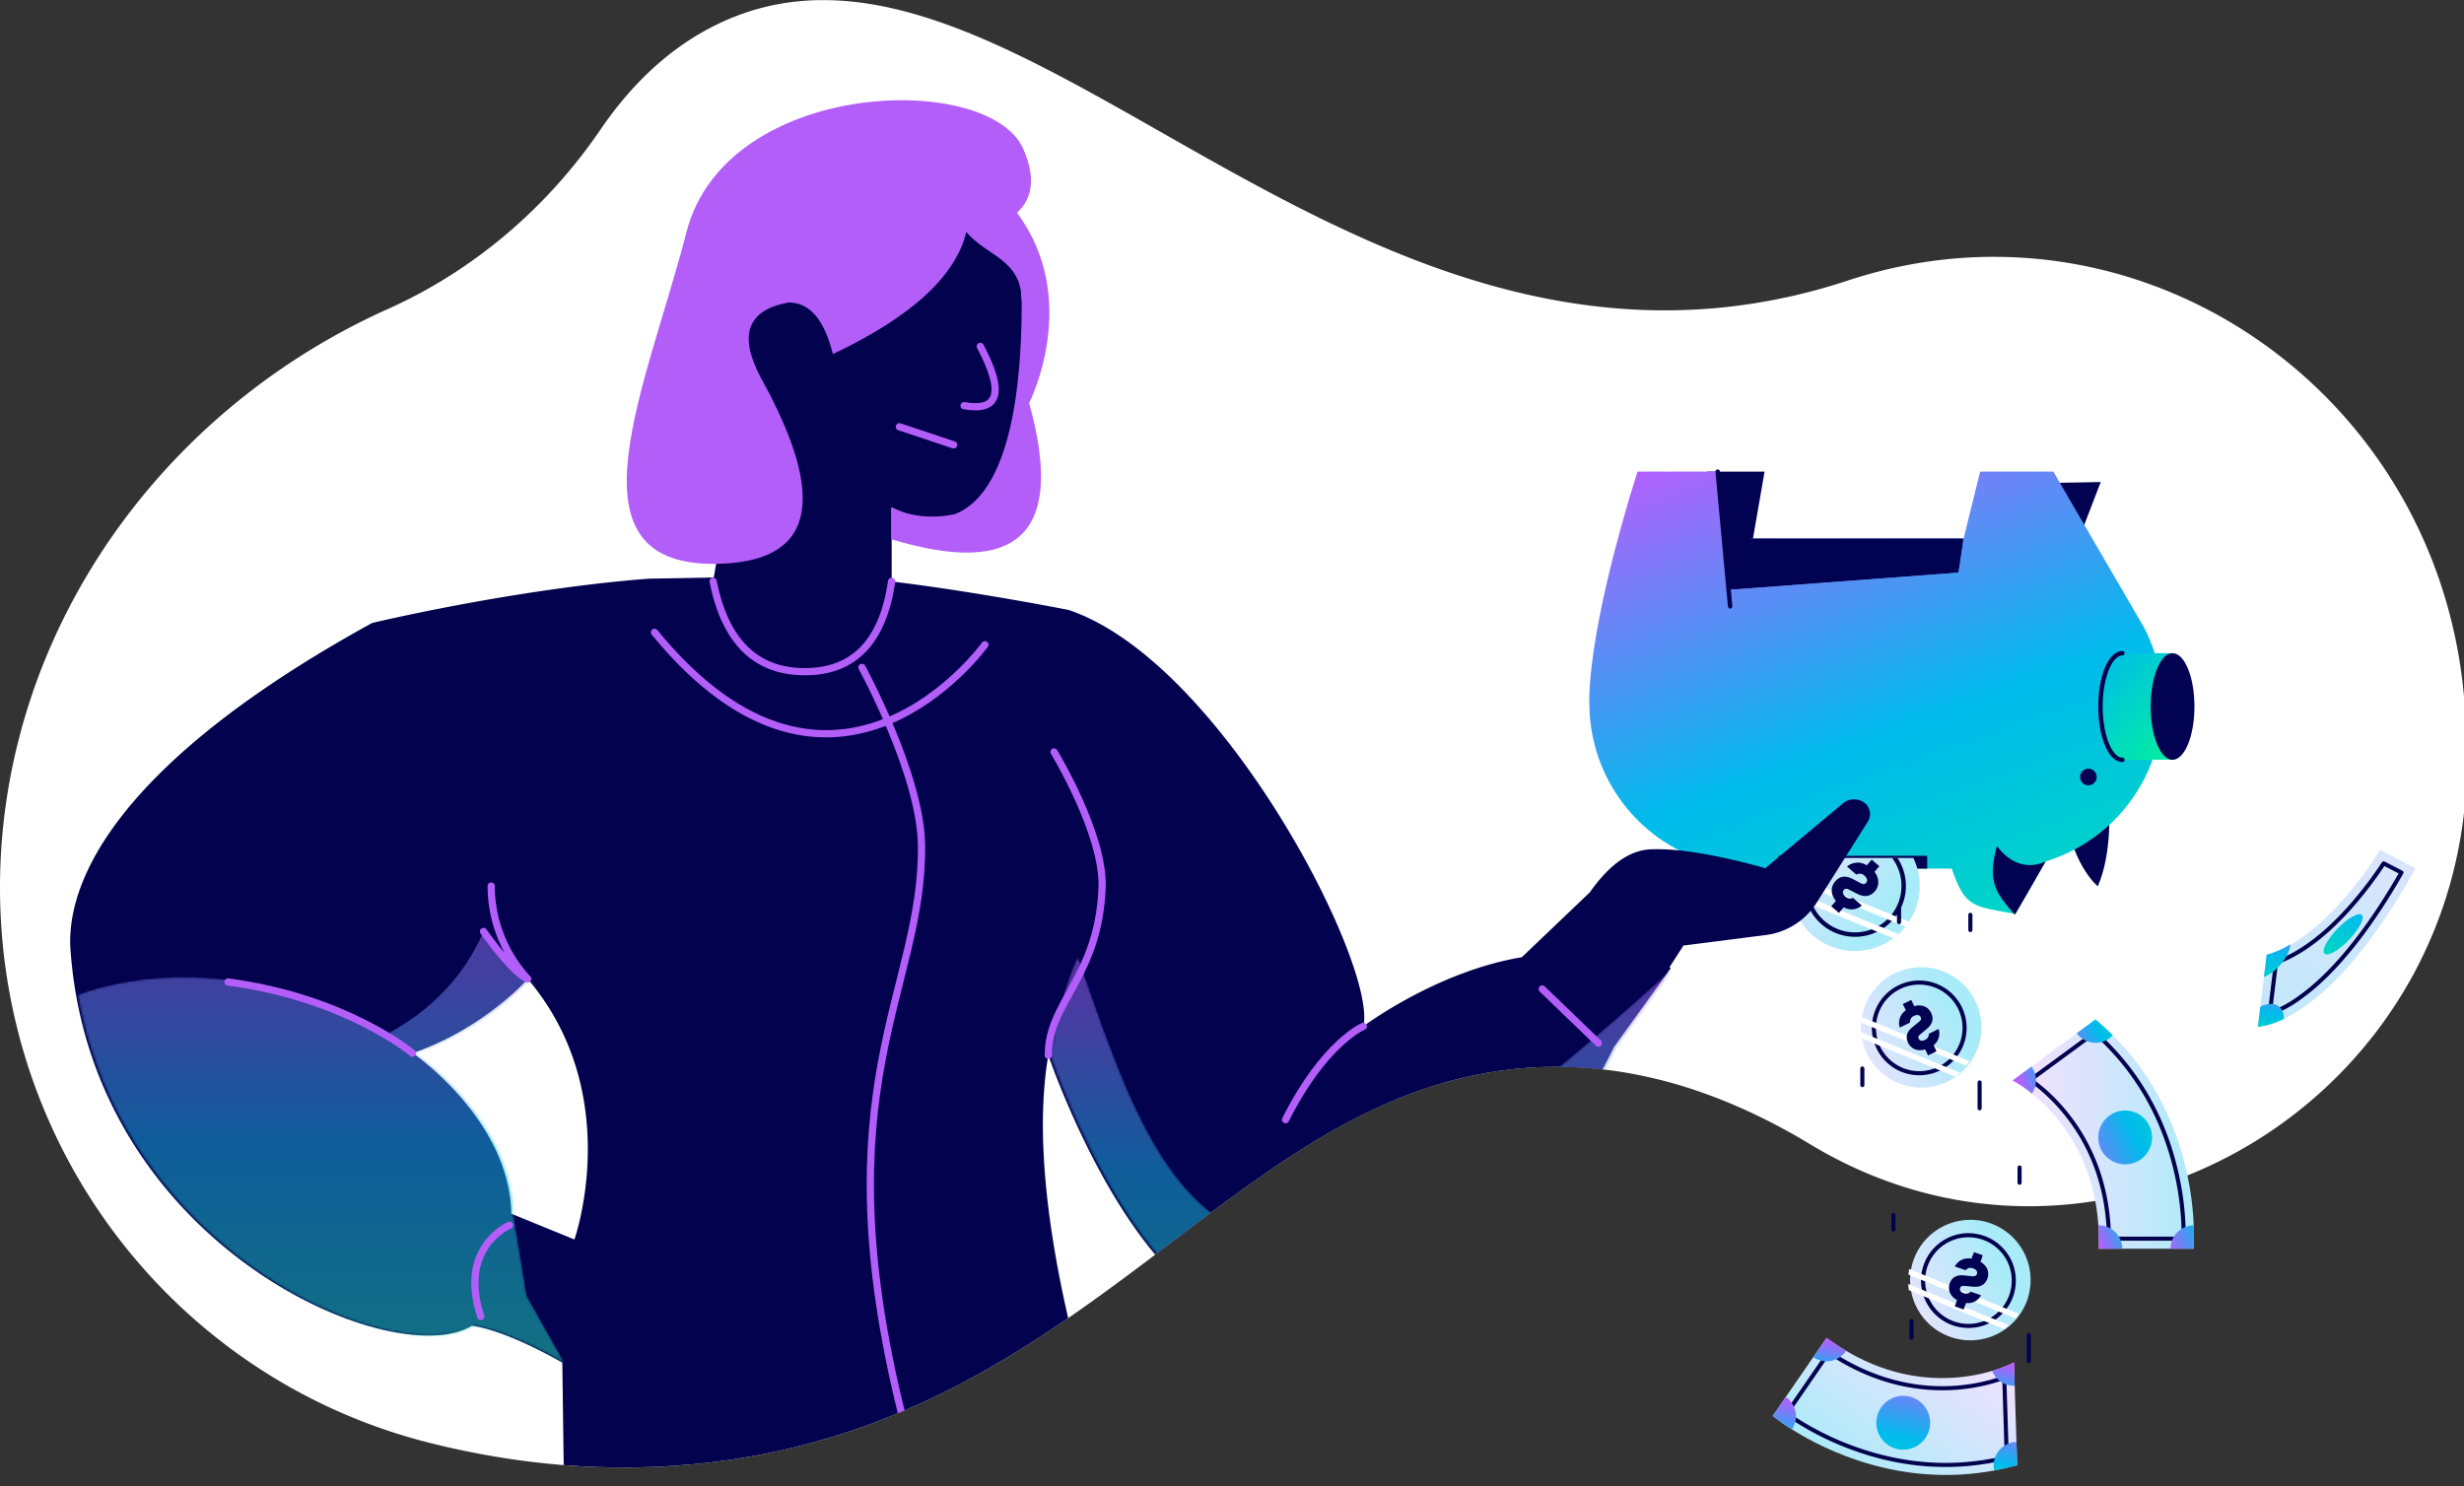 <?xml version="1.0" encoding="UTF-8"?> <svg xmlns="http://www.w3.org/2000/svg" xmlns:xlink="http://www.w3.org/1999/xlink" viewBox="0 0 1063 641.39"><rect x="0" y="0" width="1063" height="641.39" fill="#333333" stroke="none"/><defs><linearGradient id="linear-gradient" x1="-3283.71" y1="162.9" x2="-3283.01" y2="162.9" gradientTransform="rotate(90 -195039.71 216229.32) scale(125.19)" gradientUnits="userSpaceOnUse"><stop offset="0" stop-color="#fff"></stop><stop offset="1"></stop></linearGradient><linearGradient id="linear-gradient-2" x1="-3215.81" y1="183.1" x2="-3215.19" y2="183.1" gradientTransform="translate(195348.58 -10708.17) scale(60.48)" gradientUnits="userSpaceOnUse"><stop offset="0" stop-color="#c059ff"></stop><stop offset=".48" stop-color="#00bbec"></stop><stop offset="1" stop-color="#00e9a9"></stop></linearGradient><linearGradient id="linear-gradient-3" x1="-3277.49" y1="185.3" x2="-3276.78" y2="185.3" gradientTransform="rotate(70.21 -679706.584 1094551.626) scale(451.28)" xlink:href="#linear-gradient-2"></linearGradient><linearGradient id="linear-gradient-4" x1="-3260.95" y1="169.69" x2="-3260.25" y2="169.69" gradientTransform="rotate(90 -197513.49 220157.57) scale(128.01)" xlink:href="#linear-gradient-2"></linearGradient><linearGradient id="linear-gradient-5" x1="-3247.47" y1="155.8" x2="-3246.76" y2="155.8" gradientTransform="matrix(0 79.1 -79.1 0 13123.11 257219.94)" gradientUnits="userSpaceOnUse"><stop offset="0" stop-color="#f4e1ff"></stop><stop offset="1" stop-color="#aaebf9"></stop></linearGradient><linearGradient id="linear-gradient-6" x1="-3283.71" y1="162.9" x2="-3283.01" y2="162.9" gradientTransform="rotate(90 -195039.72 216229.33) scale(125.19)" gradientUnits="userSpaceOnUse"><stop offset="0" stop-color="#020252"></stop><stop offset="1" stop-color="#020252"></stop></linearGradient><linearGradient id="linear-gradient-7" x1="-3811.91" y1="1012.92" x2="-3811.91" y2="1012.14" gradientTransform="matrix(344.56 0 0 -235.78 1314020.67 239239.42)" gradientUnits="userSpaceOnUse"><stop offset="0" stop-color="#b45ff9"></stop><stop offset=".51" stop-color="#1bb9e8"></stop><stop offset="1" stop-color="#21e6ae"></stop></linearGradient><linearGradient id="linear-gradient-8" x1="-3810.77" y1="1012.87" x2="-3810.77" y2="1012.09" gradientTransform="matrix(320.95 0 0 -280.21 1223190.09 284200.99)" xlink:href="#linear-gradient-7"></linearGradient><linearGradient id="linear-gradient-9" x1="-3270.53" y1="197.84" x2="-3269.87" y2="197.84" gradientTransform="rotate(-180 -577024.9 35142.45) scale(353.21)" xlink:href="#linear-gradient-5"></linearGradient><linearGradient id="linear-gradient-10" x1="-3245.7" y1="202.76" x2="-3245.04" y2="202.76" gradientTransform="matrix(-11.19 110 -140.81 -84.11 -6757.43 374433.88)" xlink:href="#linear-gradient-2"></linearGradient><linearGradient id="linear-gradient-11" x1="-3213.1" y1="224.67" x2="-3212.45" y2="224.67" gradientTransform="rotate(-180 -72793.045 5344.18) scale(45.62)" xlink:href="#linear-gradient-2"></linearGradient><linearGradient id="linear-gradient-12" x1="-3233.09" y1="215.25" x2="-3232.43" y2="215.25" gradientTransform="rotate(180 -105705.75 7277.88) scale(65.7)" xlink:href="#linear-gradient-2"></linearGradient><linearGradient id="linear-gradient-13" x1="-3230.92" y1="207.77" x2="-3230.26" y2="207.77" gradientTransform="matrix(79.1 0 0 79.1 256355.26 -15992.03)" xlink:href="#linear-gradient-5"></linearGradient><linearGradient id="linear-gradient-14" x1="-3231.29" y1="209.12" x2="-3230.63" y2="209.12" gradientTransform="matrix(79.1 0 0 79.1 256405.65 -15990.18)" xlink:href="#linear-gradient-5"></linearGradient><linearGradient id="linear-gradient-15" x1="-3246.58" y1="187.77" x2="-3245.92" y2="187.77" gradientTransform="translate(386596.68 -21819.33) scale(118.81)" xlink:href="#linear-gradient-5"></linearGradient><linearGradient id="linear-gradient-16" x1="-3241.84" y1="202.14" x2="-3241.18" y2="202.14" gradientTransform="translate(334441.16 -20308.64) scale(102.89)" xlink:href="#linear-gradient-2"></linearGradient><linearGradient id="linear-gradient-17" x1="-3193" y1="213.42" x2="-3192.34" y2="213.42" gradientTransform="translate(143629.58 -9076.77) scale(44.71)" xlink:href="#linear-gradient-2"></linearGradient><linearGradient id="linear-gradient-18" x1="-3217.24" y1="208.04" x2="-3216.59" y2="208.04" gradientTransform="translate(200163.65 -12441.72) scale(61.94)" xlink:href="#linear-gradient-2"></linearGradient><linearGradient id="linear-gradient-19" x1="-3213.41" y1="208.04" x2="-3212.75" y2="208.04" gradientTransform="translate(188339.3 -11600.12) scale(58.32)" xlink:href="#linear-gradient-2"></linearGradient><linearGradient id="linear-gradient-20" x1="-3193.45" y1="212.48" x2="-3192.79" y2="212.48" gradientTransform="translate(144321.08 -9009.81) scale(44.91)" xlink:href="#linear-gradient-2"></linearGradient><linearGradient id="linear-gradient-21" x1="-3248.71" y1="188.02" x2="-3248.05" y2="188.02" gradientTransform="rotate(180 -192557.565 11473.115) scale(118.81)" xlink:href="#linear-gradient-5"></linearGradient><linearGradient id="linear-gradient-22" x1="-3244.22" y1="201.45" x2="-3243.56" y2="201.45" gradientTransform="rotate(180 -166474.17 10670.89) scale(102.89)" xlink:href="#linear-gradient-2"></linearGradient><linearGradient id="linear-gradient-23" x1="-3198.48" y1="211.82" x2="-3197.82" y2="211.82" gradientTransform="rotate(180 -71067.605 5031.695) scale(44.71)" xlink:href="#linear-gradient-2"></linearGradient><linearGradient id="linear-gradient-24" x1="-3221.2" y1="206.89" x2="-3220.54" y2="206.89" gradientTransform="rotate(180 -99319.375 6722.11) scale(61.94)" xlink:href="#linear-gradient-2"></linearGradient><linearGradient id="linear-gradient-25" x1="-3217.61" y1="206.81" x2="-3216.95" y2="206.81" gradientTransform="rotate(180 -93435.585 6336.105) scale(58.32)" xlink:href="#linear-gradient-2"></linearGradient><linearGradient id="linear-gradient-26" x1="-3198.9" y1="210.89" x2="-3198.24" y2="210.89" gradientTransform="rotate(180 -71433.205 5028.135) scale(44.91)" xlink:href="#linear-gradient-2"></linearGradient><clipPath id="clip-path"><path class="cls-3" d="M167.29 133.36C204.15 116.84 235.87 89.87 259 56c13.26-19.46 30.14-36 51.82-46.17 118.09-55.2 247.9 142.14 433.24 122.74A255.36 255.36 0 0 0 797.33 121c126.25-41.54 257 48.87 266.06 184.54q.24 3.65.43 7.33t.32 7.15c5.77 152.22-156 250.54-283.11 173.78-45.83-27.68-84.74-34.51-116-33.36-130.2 4.79-189.79 150.45-358.34 170.56-44.2 5.27-85.34.65-121.64-8.49C82.21 596.59 6.41 506.07.39 397A255.29 255.29 0 0 1 3 343.88c14.25-92.29 77.28-171.52 164.28-210.52"></path></clipPath><clipPath id="clip-path-2"><path class="cls-3" d="m864.73 347.47 37.6-2.66 2.67 37.6a37.7 37.7 0 0 1-40.27-34.94"></path></clipPath><clipPath id="clip-path-3"><path class="cls-3" d="M842 374.81h-85.06a71.27 71.27 0 0 1-71.27-71.26s-1.83-28.1 20.76-100.06H741l3.3 29.91a71.89 71.89 0 0 1 12.62-1.11h90.24l7.09-28.8h31.58l39 67.05a70.25 70.25 0 0 1 6 15.74 71.33 71.33 0 0 1-48.28 85.42l-13.13 22.64C851 391 847.78 391.63 842 374.81"></path></clipPath><clipPath id="clip-path-4"><path class="cls-3" d="m915.61 327.83-3.15-1.32c-3.67-3.15-6.29-11.66-6.29-21.66 0-12.69 4.23-23 9.44-23h21.66v45.95z"></path></clipPath><clipPath id="clip-path-5"><path class="cls-3" d="M781.87 403.47a28 28 0 0 1-7-33.25h50.57a28 28 0 0 1-43.62 33.25"></path></clipPath><clipPath id="clip-path-6"><path class="cls-3" d="M770.33 370.22h59.24v48.05h-59.24z"></path></clipPath><clipPath id="clip-path-7"><path class="cls-3" d="M775.08 394.67a28 28 0 0 1-.15-24.45h50.55a28 28 0 0 1-50.4 24.45"></path></clipPath><clipPath id="clip-path-9"><path class="cls-3" d="M744.15 231.22c4.1-.73 8.48 1.07 12.79 1.07h90.24l-2.25 14.8-98.93 7.42z"></path></clipPath><clipPath id="clip-path-10"><path class="cls-3" d="M989.63 406.77c20.82-12.62 37.16-40 37.16-40l15.3 7.88c-23.89 43.24-44.62 59.12-56.72 64.94-1.14.55-2.21 1-3.19 1.4-5.17 2-8.08 2-8.08 2l1-8.48 1.44-11.51 1.34-11a45.11 45.11 0 0 0 11.75-5.17"></path></clipPath><clipPath id="clip-path-11"><path class="cls-3" d="M1008.35 400.77c4.45-4.61 9.16-7.26 10.54-5.94s-1.11 6.14-5.55 10.74-9.16 7.27-10.53 5.94c-1-.93 0-3.58 2.16-6.68a35.58 35.58 0 0 1 3.38-4.06"></path></clipPath><clipPath id="clip-path-12"><path class="cls-3" d="M981.66 433.43c2 .83 3.72 2.76 3.71 6.2-1.14.55-2.21 1-3.19 1.4-5.17 2-8.08 2-8.08 2l1-8.48c.52-.74 4.37-2 6.5-1.05"></path></clipPath><clipPath id="clip-path-13"><path class="cls-3" d="M988.07 407.48c0 2.39-1.63 5.81-4.39 8.93a17.86 17.86 0 0 1-7 5.13l1.17-9.57a39.74 39.74 0 0 0 10.2-4.49"></path></clipPath><clipPath id="clip-path-14"><path class="cls-3" d="M804.63 455A26 26 0 1 1 828 469.58 26 26 0 0 1 804.63 455"></path></clipPath><clipPath id="clip-path-16"><path class="cls-3" d="M825.85 564.07a26 26 0 1 1 23.38 14.54 26 26 0 0 1-23.38-14.54"></path></clipPath><clipPath id="clip-path-18"><path class="cls-3" d="M905.43 538.83a98.66 98.66 0 0 0-.17-10.1c-2.1-30.76-18.39-48.57-28.64-56.83a53.75 53.75 0 0 0-8.35-5.69l8.13-6 19.5-14.35 8.11-6q4 3.34 7.48 6.84c29 28.93 34.22 64.8 34.92 82a84 84 0 0 1-.09 10.1z"></path></clipPath><clipPath id="clip-path-19"><path class="cls-3" d="M905.21 490.81a11.62 11.62 0 1 1 11.61 11.61 11.61 11.61 0 0 1-11.61-11.61"></path></clipPath><clipPath id="clip-path-20"><path class="cls-3" d="m868.27 466.21 8.13-6a10.11 10.11 0 0 1 .22 11.68 53.75 53.75 0 0 0-8.35-5.69"></path></clipPath><clipPath id="clip-path-21"><path class="cls-3" d="m895.9 445.87 8.11-6q4 3.34 7.48 6.84a10.1 10.1 0 0 1-15.59-.88"></path></clipPath><clipPath id="clip-path-22"><path class="cls-3" d="M936.4 538.83a10.1 10.1 0 0 1 10-10.1 84 84 0 0 1-.09 10.1z"></path></clipPath><clipPath id="clip-path-23"><path class="cls-3" d="M905.43 538.83a98.66 98.66 0 0 0-.17-10.1h.21a10.11 10.11 0 0 1 10.11 10.11z"></path></clipPath><clipPath id="clip-path-24"><path class="cls-3" d="M788 577.28a100.48 100.48 0 0 0 8.42 5.59c26.52 15.72 50.43 12.41 63 8.66a54 54 0 0 0 9.43-3.65l.31 10.09.76 24.2.31 10.06q-5 1.38-9.88 2.28c-40.29 7.48-72.77-8.59-87.32-17.75a84.12 84.12 0 0 1-8.26-5.81z"></path></clipPath><clipPath id="clip-path-25"><path class="cls-3" d="M827.65 604.34a11.62 11.62 0 1 1-16.16 3 11.61 11.61 0 0 1 16.16-3"></path></clipPath><clipPath id="clip-path-26"><path class="cls-3" d="m868.86 587.88.31 10.09a10.12 10.12 0 0 1-9.74-6.44 54 54 0 0 0 9.43-3.65"></path></clipPath><clipPath id="clip-path-27"><path class="cls-3" d="m869.93 622.17.31 10.06q-5 1.38-9.88 2.28a10.1 10.1 0 0 1 9.57-12.34"></path></clipPath><clipPath id="clip-path-28"><path class="cls-3" d="M770.4 602.78a10.11 10.11 0 0 1 2.64 14 84.12 84.12 0 0 1-8.26-5.81z"></path></clipPath><clipPath id="clip-path-29"><path class="cls-3" d="M788 577.28a100.48 100.48 0 0 0 8.42 5.59l-.12.18a10.1 10.1 0 0 1-14 2.58z"></path></clipPath><mask id="mask" x="744.15" y="230.49" width="103.03" height="24.02" maskUnits="userSpaceOnUse"><path style="fill:url(#linear-gradient)" d="M744.15 230.49h103.03v24.02H744.15z"></path></mask><mask id="mask-2" x="452.92" y="412.78" width="268.7" height="183.87" maskUnits="userSpaceOnUse"><g id="femalebody3-mask-2"><path id="femalebody3-path-1" class="cls-2" d="M465 412.78c.19.54.39 1.09.58 1.64l1.14 3.28 1.14 3.27 1.13 3.27c17.62 50.56 35 97.72 73.5 109.39 41.4 12.54 179.11-115.82 179.11-115.82l-24.47 33.93-2 4C629.58 585.2 549.72 585.86 512.8 555l-1.08-.92c-35.46-30.6-58.59-98.78-58.59-98.78 4-26.7 11.72-42.21 11.89-42.55"></path></g></mask><mask id="mask-3" x="-6.82" y="380.41" width="250.29" height="218.53" maskUnits="userSpaceOnUse"><g id="femalebody3-mask-5"><path id="femalebody3-path-4" class="cls-2" d="M208.6 401.92s5 8.42 19.94 20.47l-.45.49-.35.37a128.18 128.18 0 0 1-48.93 31.18c.83.58 41.87 28.9 42.62 69.31l5.81 35.35L243.48 588l-.8-.44c-25.82-14.51-38.05-15.43-38.3-15.45l-1 .59c-33.72 17.89-149.91-31.12-169.71-143.5 16.1-6 67.57-19.68 133.43 16.64.17-.07 1-.47 2.43-1.21l.55-.29m58.43-21.93a12.8 12.8 0 0 1 3.52 4.38c-1.12-1.47-2.3-2.93-3.52-4.38"></path></g></mask><style>.cls-2{fill:#fff}.cls-2,.cls-22{fill-rule:evenodd}.cls-13,.cls-18,.cls-27,.cls-3,.cls-31,.cls-40{fill:none}.cls-6{fill:#020252}.cls-13,.cls-31{stroke:#02024e}.cls-13,.cls-27,.cls-31{stroke-linecap:round;stroke-linejoin:round}.cls-13{stroke-width:1.91px}.cls-16{clip-path:url(#clip-path-6)}.cls-18,.cls-40{stroke:#fff;stroke-miterlimit:10}.cls-18{stroke-width:2.54px}.cls-22{fill:#02024e}.cls-27{stroke:#b45ef9;stroke-width:3.12px}.cls-31{stroke-width:1.77px}.cls-38{clip-path:url(#clip-path-14)}.cls-40{stroke-width:2.37px}.cls-41{clip-path:url(#clip-path-16)}</style></defs><g id="Layer_9" data-name="Layer 9"><path d="M167.29 133.36C204.15 116.84 235.87 89.87 259 56c13.26-19.46 30.14-36 51.82-46.17 118.09-55.2 247.9 142.14 433.24 122.74A255.36 255.36 0 0 0 797.33 121c126.25-41.54 257 48.87 266.06 184.54q.24 3.65.43 7.33t.32 7.15c5.77 152.22-156 250.54-283.11 173.78-45.83-27.68-84.74-34.51-116-33.36-130.2 4.79-189.79 150.45-358.34 170.56-44.2 5.27-85.34.65-121.64-8.49C82.21 596.59 6.41 506.07.39 397A255.29 255.29 0 0 1 3 343.88c14.25-92.29 77.28-171.52 164.28-210.52" style="fill:#fff" id="Artwork_68" data-name="Artwork 68"></path><g style="clip-path:url(#clip-path)"><path class="cls-6" d="M736.48 203.49h24.78l-6.86 39.57h-18.91l.99-39.57z"></path><g style="clip-path:url(#clip-path-2)"><path transform="translate(-23.58 63.45)" style="fill:url(#linear-gradient-2)" d="M866.02 346.1h37.69v37.69h-37.69z"></path></g><path class="cls-6" d="M905 382.41s-12.6-10.16-14.49-36.76l18.18-15.85 1 14.49c1.83 25.77-4.72 38.12-4.72 38.12M894.55 238.51 906.28 208l-42.77.77S889.31 237.4 890 237s4.55 1.52 4.55 1.52"></path><g style="clip-path:url(#clip-path-3)"><path style="fill:url(#linear-gradient-3)" d="m615.99 227.91 96.41 255.16 288.35-91.06-96.41-267.88-288.35 103.78z"></path></g><path class="cls-6" d="M767.31 369.27h64.11v5.54h-64.11z"></path><g style="clip-path:url(#clip-path-4)"><path transform="rotate(-45.9 921.687 304.854)" style="fill:url(#linear-gradient-4)" d="M894.4 277.69h54.65v54.32H894.4z"></path></g><path class="cls-6" d="M946.71 304.85c0-12.69-4.22-23-9.44-23s-9.44 10.29-9.44 23 4.23 23 9.44 23 9.44-10.29 9.44-23"></path><path class="cls-13" d="M915.61 281.88c-5.21 0-9.44 10.28-9.44 23 0 10 2.62 18.51 6.29 21.66a4.8 4.8 0 0 0 3.15 1.32"></path><path class="cls-6" d="M904.54 335.27a3.59 3.59 0 1 1-3.59-3.59 3.59 3.59 0 0 1 3.59 3.59M869.26 394.68c-8.62-9.64-11.84-14.54-7.77-29.66 9.71 13.07 21 6.68 21 6.68-8.33 14.75-13.25 23-13.25 23"></path><g style="clip-path:url(#clip-path-5)"><path transform="rotate(-49.12 799.818 390.256)" style="fill:url(#linear-gradient-5)" d="M764.92 354.26h69.92v71.99h-69.92z"></path></g><g class="cls-16"><path class="cls-13" d="M816.12 396.06a21 21 0 1 1-2.12-29.68 21 21 0 0 1 2.12 29.68z"></path></g><g style="clip-path:url(#clip-path-7)"><path class="cls-18" d="M766.31 375.54c1.43.81 60.48 24.88 60.48 24.88M759.85 380.06c1.43.81 60.48 24.87 60.48 24.87"></path></g><g class="cls-16"><path class="cls-6" d="M805.34 373.39a7.12 7.12 0 0 0-8.51.52l4 3.48a2.93 2.93 0 0 1 3.61.56c1.08.94 1.38 2.1.65 2.95s-1.45.68-2.73 0l-3.06-1.62c-2.56-1.31-5.24-1.65-7.54 1-2.14 2.48-2 5.75.27 8.44l-2 2.34 3.3 2.86 2.09-2.42a6.72 6.72 0 0 0 7.8-.78l-3.82-3.3a2.92 2.92 0 0 1-3.34-.56c-1.06-.91-1.31-2-.64-2.8s1.33-.66 2.31-.17l3.41 1.74c3.06 1.56 5.65 1.33 7.72-1.07s1.89-5.71-.19-8.37l2.1-2.42-3.3-2.85z"></path></g><g style="clip-path:url(#clip-path-9)"><g style="mask:url(#mask)"><path style="fill:url(#linear-gradient-6)" d="M744.15 230.49h103.03v24.02H744.15z"></path></g></g><path class="cls-13" d="m746.41 261.62-5.39-58.13"></path><g id="Master_Character_Female_Torso" data-name="Master/Character/Female/Torso"><g id="Female_Body" data-name="Female/Body"><g id="Female_Body_3" data-name="Female/Body/3"><path id="Combined-Shape" class="cls-22" d="m761.56 374.65 33.51-28a7.48 7.48 0 0 1 9.13-.35 6.1 6.1 0 0 1 1.61 8.22l-22.09 35a30.42 30.42 0 0 1-21.87 13.93L726.26 408l-6 9.33.5.47-24.48 33.93C630.32 585.19 549.21 586.18 511.92 555c-36.08-30.14-59.67-99.69-59.67-99.69-13.25 77.46 34.38 198.76 34.38 198.76-110 41.44-237.92 1.65-243 0h-.15s-.3-22-.89-66.12c-26.59-15.08-39.09-15.89-39.09-15.89-34 20.65-164-34.84-173.08-162.13-2.19-30.5 21.58-81.47 130.11-141.11 0 0 60.39-14.53 119.26-19.12l72.53-1.29c35.87.4 108.68 14.78 108.68 14.78 66.3 22.26 133.38 153.86 127.16 179.67 0 0 31.56-23.72 68.37-29.82L685.91 385q13-18.54 27.11-18.54c18.98-.67 48.54 8.19 48.54 8.19zm-533.9 47.74s-18.67 21.32-49.72 32c0 0 41.86 28.49 42.62 69.31l27.25 11.13s22.12-62.59-20.15-112.44z"></path><g id="Group-10"><g style="mask:url(#mask-2)" id="Group-6"><path id="Fill-4" d="M465 412.78s-7.86 15.55-11.89 42.54 49 136.45 73.46 141 131.62-41 151.79-84.37 43.24-94.15 43.24-94.15-137.69 128.37-179.09 115.83S484.13 467.5 465 412.78" style="fill:url(#linear-gradient-7);fill-opacity:.5;fill-rule:evenodd"></path></g><g style="mask:url(#mask-3)" id="Group-9"><path id="Fill-7" d="M208.6 401.92s5 8.42 19.94 20.47-8.36 43.21-8.36 43.21l-41.36-11.17s46.71 21.8 42.62 69.31l5.81 35.35L243.48 588s-116 21.29-135.82 4.57S-33.87 429.88-1.31 391.11 28.4 431.4 28.4 431.4s58.74-29.65 138.7 14.44c0 0 28-12.16 41.5-43.92" style="fill:url(#linear-gradient-8);fill-opacity:.5;fill-rule:evenodd"></path></g></g><path id="Stroke-11" class="cls-27" d="M454.73 324.47s21.71 35.62 20.72 58.75c-1.65 38.72-23.2 49-23.2 72.1"></path><path id="Stroke-13" class="cls-27" d="M424.9 278.19s-64.64 89.9-142.54-5.34"></path><path id="Stroke-15" class="cls-27" d="M371.86 288s25.29 46.24 25.69 76.55c.83 63.2-43.92 104.15-8.29 246.57"></path><path id="Stroke-17" class="cls-27" d="M177.93 454.43s-28.59-24-79.55-30.71"></path><path id="Stroke-19" class="cls-27" d="M588.16 442.86s-16.78 6.9-33.56 40.28"></path><path id="Stroke-21" class="cls-27" d="M219.84 528.67s-22.38 9.34-12.43 39.39"></path><path id="Stroke-23" class="cls-27" d="m665.33 426.74 24.24 23.37"></path><path id="Stroke-25" class="cls-27" d="M208.6 401.92s12.43 17.8 19.06 20.47a59 59 0 0 1-15.75-40.06"></path></g></g><g id="Dark_Female" data-name="Dark/Female"><g id="Dark_Female_Face" data-name="Dark/Female/Face"><path id="face" class="cls-22" d="m307.63 250.83 10.44-59.58q-51.21-67.36 0-108.45c51.21-41.08 109.2-14.67 119.36 24.2s3.74 139.83-52.75 112v31.79q-4.92 39-37.45 39t-39.6-38.96z"></path><path id="collar" class="cls-27" d="M307.63 250.83q7.81 39 39.6 39t37.45-39"></path></g></g><g id="Dark_Female_Mouth" data-name="Dark/Female/Mouth"><g id="Dark_Female_Mouth_6" data-name="Dark/Female/Mouth/6"><path id="Mouth" class="cls-27" d="m388 184.15 23.39 7.8"></path></g></g><g id="Dark_Female_Hair" data-name="Dark/Female/Hair"><g id="Dark_Female_Hair_10" data-name="Dark/Female/Hair/10"><path id="Combined-Shape-2" data-name="Combined-Shape" d="M296.16 100.13c17-66.2 130.36-69.57 145.26-35.93 6.13 13.83 3.06 22.36-2.67 27.61 28 37.66 5.23 82.1 5.23 82.1q23.36 83.86-59.49 58.75v-13.73q12.42 6 27.47 2.94c27.47-10.74 28.82-69.26 28.82-91.94 0-18.11-15.21-19.38-23.86-29.8h-.06q-6.93 28.68-57.55 52.64-5.52-22.26-19.05-22.26-26.68 4.76-12.11 32.33 44.64 80.46-20.52 80.46c-65.16 0-28.5-76.97-11.47-143.17z" style="fill:#b45ef9;fill-rule:evenodd"></path></g></g><g id="Dark_Female_Nose" data-name="Dark/Female/Nose"><g id="Dark_Female_Nose_4" data-name="Dark/Female/Nose/4"><path id="Path-53" class="cls-27" d="M422.9 149.45q15.71 29.6-7 25.6"></path></g></g></g></g><g style="clip-path:url(#clip-path-10)"><path transform="rotate(-85.89 1004.282 406.128)" style="fill:url(#linear-gradient-9)" d="M954.18 365.99h100.15v80.29H954.18z"></path></g><path class="cls-31" d="M1028.35 372.55c-6.23 9.48-24.74 35.24-46.46 42.75l-2.7 22.14a51.63 51.63 0 0 0 13.18-7.13c17.84-12.8 33.26-35.58 43.66-53.8z"></path><g style="clip-path:url(#clip-path-11)"><path style="fill:url(#linear-gradient-10)" d="m1003.55 384.83-2.69 26.41 17.73 10.59 2.69-26.41-17.73-10.59z"></path></g><g style="clip-path:url(#clip-path-12)"><path transform="rotate(-85.89 979.074 438.76)" style="fill:url(#linear-gradient-11)" d="M970.72 430.66h16.67v16.22h-16.67z"></path></g><g style="clip-path:url(#clip-path-13)"><path transform="rotate(-85.89 981.365 413.763)" style="fill:url(#linear-gradient-12)" d="M971.62 405.78h19.46v15.98h-19.46z"></path></g><path transform="rotate(-26.24 827.846 441.654)" style="fill:url(#linear-gradient-13)" d="M789 403.55h77.96v76.3H789z" class="cls-38"></path><path class="cls-31" d="M845.53 434.88a19.56 19.56 0 1 1-26.19-8.9 19.57 19.57 0 0 1 26.19 8.9z"></path><g class="cls-38"><path class="cls-40" d="M796.47 437.25c1.33.76 56.23 23.13 56.23 23.13M790.46 441.45c1.33.76 56.23 23.13 56.23 23.13"></path></g><path class="cls-6" d="M822.22 435.92a6.63 6.63 0 0 0-2.64 7.48l4.44-2.19a2.73 2.73 0 0 1 1.78-2.89c1.2-.59 2.3-.43 2.76.51s.07 1.49-1 2.35l-2.49 2c-2.05 1.71-3.31 3.89-1.87 6.81 1.35 2.73 4.22 3.76 7.33 2.82l1.27 2.59 3.64-1.79-1.28-2.61a6.26 6.26 0 0 0 2.15-7l-4.2 2.07a2.72 2.72 0 0 1-1.69 2.67c-1.17.57-2.21.38-2.63-.47s-.08-1.38.69-2l2.72-2.27c2.45-2 3.18-4.36 1.88-7-1.39-2.82-4.22-3.68-7.24-2.86l-1.31-2.68-3.64 1.8z"></path><path class="cls-31" d="M803.44 461.06v7.15M854.03 467.07v11.15M819.27 391.59v6.29M850.04 394.74v6.57"></path><path transform="rotate(-26.24 849.055 550.661)" style="fill:url(#linear-gradient-14)" d="M810.23 512.58h77.96v76.3h-77.96z" class="cls-41"></path><path class="cls-31" d="M866.76 543.91a19.57 19.57 0 1 1-26.2-8.9 19.58 19.58 0 0 1 26.2 8.9z"></path><g class="cls-41"><path class="cls-40" d="M817.69 546.28c1.33.76 56.23 23.13 56.23 23.13M811.69 550.48c1.32.76 56.23 23.13 56.23 23.13"></path></g><path class="cls-6" d="M850.51 543.11a6.61 6.61 0 0 0-7.18 3.36l4.67 1.63a2.74 2.74 0 0 1 3.32-.75c1.25.44 1.91 1.34 1.57 2.32s-1 1.09-2.35 1l-3.2-.34c-2.67-.26-5.1.37-6.18 3.45-1 2.87.29 5.63 3.13 7.2l-.95 2.72 3.83 1.33 1-2.81a6.25 6.25 0 0 0 6.47-3.34l-4.43-1.55a2.71 2.71 0 0 1-3.08.67c-1.23-.43-1.83-1.31-1.51-2.21s.92-1 1.93-.93l3.54.33c3.19.31 5.35-.79 6.32-3.57 1-3-.33-5.58-3-7.17l1-2.81-3.82-1.33z"></path><path class="cls-31" d="M824.67 570.09v7.15M875.26 576.1v11.15M816.84 524.27v6.29M871.27 503.77v6.57"></path><g style="clip-path:url(#clip-path-18)"><path style="fill:url(#linear-gradient-15)" d="M868.27 439.91h78.4v98.92h-78.4z"></path></g><path class="cls-31" d="M876 465.94a79.18 79.18 0 0 1 14.84 14c8.67 10.51 18.73 28.34 19 54.54h32.24a124.55 124.55 0 0 0-3.39-29.37c-5.65-23.94-17.4-43.95-34.93-59.55z"></path><g style="clip-path:url(#clip-path-19)"><path transform="rotate(-23.14 916.994 490.852)" style="fill:url(#linear-gradient-16)" d="M901.58 475.56h30.49v30.49h-30.49z"></path></g><g style="clip-path:url(#clip-path-20)"><path transform="rotate(-23.14 873.48 466.116)" style="fill:url(#linear-gradient-17)" d="M866.38 458.71h13.88v14.71h-13.88z"></path></g><g style="clip-path:url(#clip-path-21)"><path transform="rotate(-23 910.519 448.722)" style="fill:url(#linear-gradient-18)" d="M894.55 437.25h18.31v15.42h-18.31z"></path></g><g style="clip-path:url(#clip-path-22)"><path transform="rotate(-23.14 941.71 533.827)" style="fill:url(#linear-gradient-19)" d="M934.83 527.12h13.41v13.32h-13.41z"></path></g><g style="clip-path:url(#clip-path-23)"><path transform="rotate(-23.14 910.585 533.842)" style="fill:url(#linear-gradient-20)" d="M903.69 527.1h13.46v13.35h-13.46z"></path></g><g style="clip-path:url(#clip-path-24)"><path transform="rotate(-55.44 827.47 607.01)" style="fill:url(#linear-gradient-21)" d="M788.35 557.56h78.4v98.92h-78.4z"></path></g><path class="cls-31" d="M864.67 594.42a78.59 78.59 0 0 1-19.91 4.31c-13.58 1.17-34-.66-55.69-15.3L770.78 610a124.44 124.44 0 0 0 26.11 13.88c22.92 8.92 46.07 10.6 68.86 5z"></path><g style="clip-path:url(#clip-path-25)"><path transform="rotate(-78.58 821.051 613.907)" style="fill:url(#linear-gradient-22)" d="M805.81 598.66h30.49v30.49h-30.49z"></path></g><g style="clip-path:url(#clip-path-26)"><path transform="rotate(-78.58 866.106 592.12)" style="fill:url(#linear-gradient-23)" d="M859.18 584.77h13.88v14.71h-13.88z"></path></g><g style="clip-path:url(#clip-path-27)"><path transform="rotate(-78.58 866.253 629.11)" style="fill:url(#linear-gradient-24)" d="M857.11 621.4h18.31v15.42h-18.31z"></path></g><g style="clip-path:url(#clip-path-28)"><path transform="rotate(-78.58 771.647 609.875)" style="fill:url(#linear-gradient-25)" d="M764.94 603.21h13.41v13.32h-13.41z"></path></g><g style="clip-path:url(#clip-path-29)"><path transform="rotate(-78.58 789.296 584.252)" style="fill:url(#linear-gradient-26)" d="M782.58 577.58h13.46v13.35h-13.46z"></path></g></g></svg> 